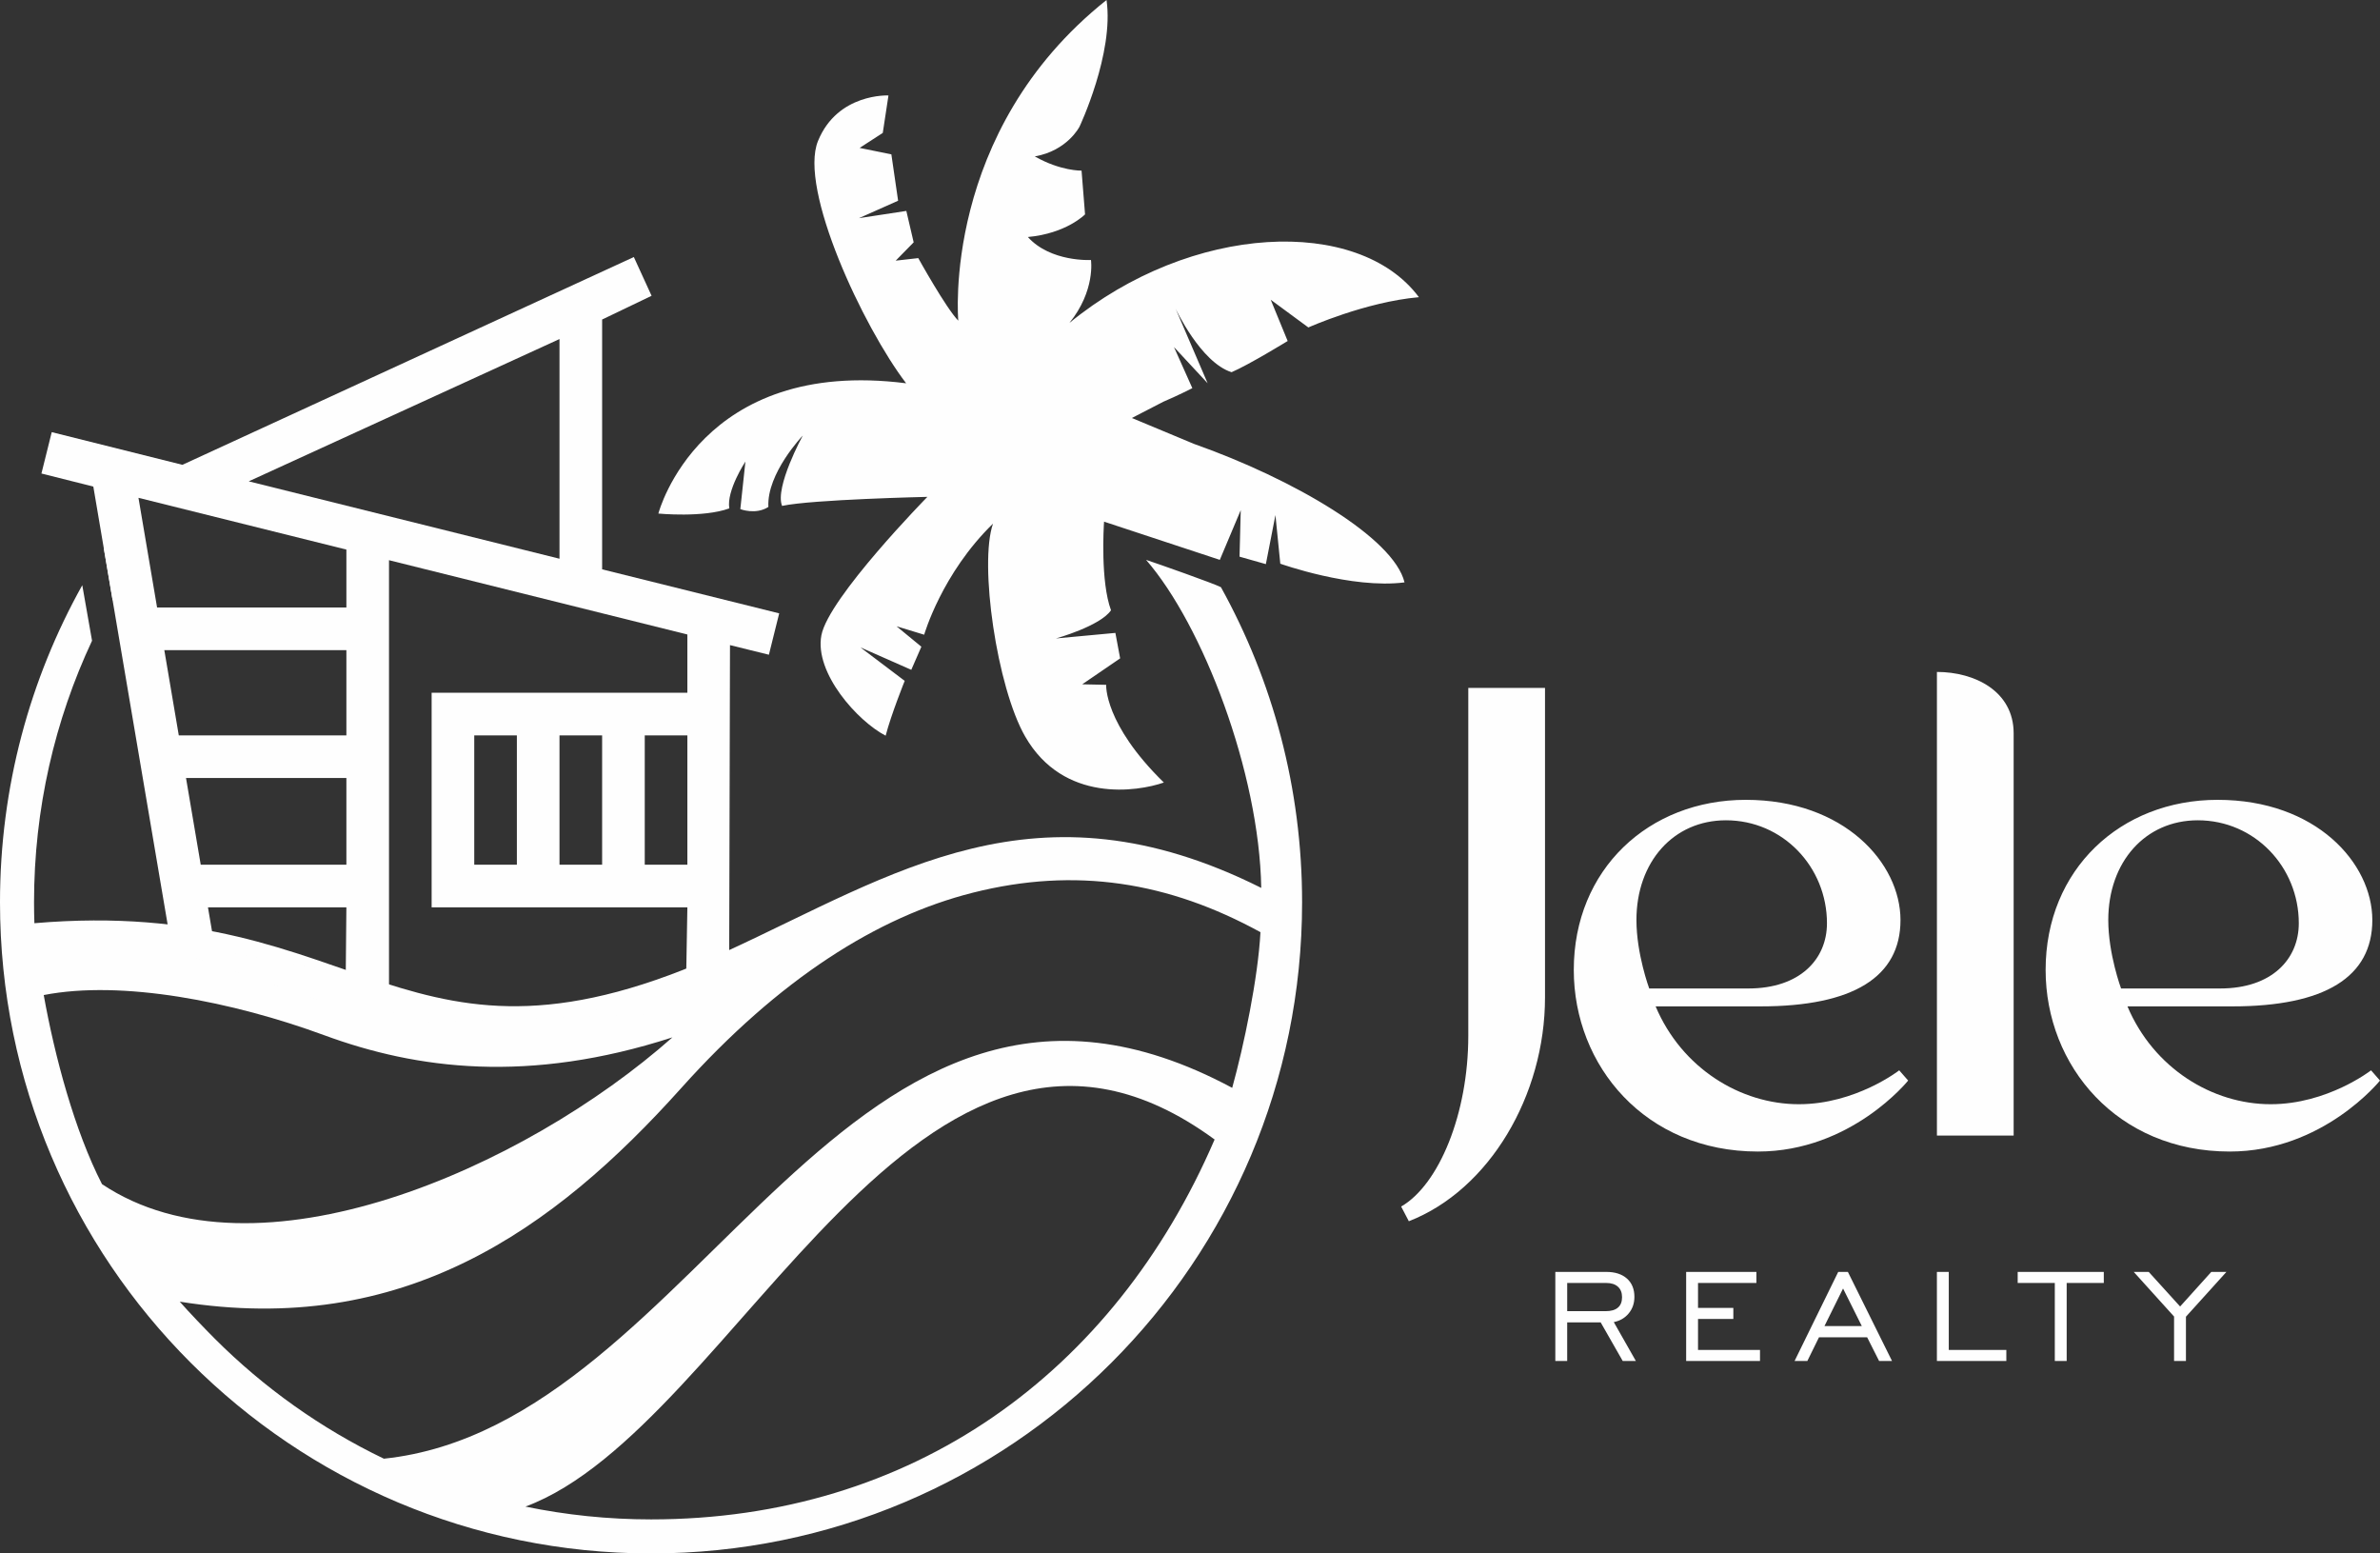 <?xml version="1.0" encoding="UTF-8"?> <svg xmlns="http://www.w3.org/2000/svg" xmlns:xlink="http://www.w3.org/1999/xlink" xmlns:xodm="http://www.corel.com/coreldraw/odm/2003" xml:space="preserve" width="186.259mm" height="121.55mm" version="1.1" style="shape-rendering:geometricPrecision; text-rendering:geometricPrecision; image-rendering:optimizeQuality; fill-rule:evenodd; clip-rule:evenodd" viewBox="0 0 48184.88 31444.73"><rect x="0" y="0" width="48184.88" height="31444.73" fill="#333333" stroke="none"/> <defs> <style type="text/css"> .fil0 {fill:#FEFEFE;fill-rule:nonzero} </style> </defs> <g id="Слой_x0020_1">  <g id="_1254512371856"> <g> <path class="fil0" d="M28522.83 24720.35c1630.91,-634.3 2757.08,-2550.02 2757.08,-4530.46l0 -6264.93 -1553.28 0 0 7041.57c0,1579.2 -595.42,3015.99 -1359.12,3456.11l155.32 297.71z"></path> <path id="_1" class="fil0" d="M35590.24 23309.44c1889.84,0 3041.85,-1436.81 3041.85,-1436.81l-181.17 -207.06c0,0 -880.25,686.04 -2032.26,686.04 -1177.88,0 -2368.75,-724.9 -2899.47,-1980.44l2122.83 0c1876.94,0 2834.74,-595.45 2834.74,-1747.46 0,-1152.01 -1139.08,-2433.5 -3132.45,-2433.5 -1967.51,0 -3481.98,1410.86 -3481.98,3443.12 0,1941.56 1449.72,3676.11 3727.9,3676.11zm-647.16 -6705.05c1152.01,0 2045.17,944.97 2045.17,2084.05 0,724.82 -543.63,1320.27 -1592.13,1320.27l-2006.36 0c0,0 -258.85,-698.95 -258.85,-1384.99 0,-1177.96 750.77,-2019.32 1812.18,-2019.32z"></path> <path id="_2" class="fil0" d="M40767.89 22985.83l0 -8141.84c0,-854.27 -789.57,-1242.61 -1553.28,-1242.61l0 9384.44 1553.28 0z"></path> <path id="_3" class="fil0" d="M45143.02 23309.44c1889.84,0 3041.85,-1436.81 3041.85,-1436.81l-181.17 -207.06c0,0 -880.25,686.04 -2032.26,686.04 -1177.88,0 -2368.75,-724.9 -2899.47,-1980.44l2122.83 0c1876.94,0 2834.74,-595.45 2834.74,-1747.46 0,-1152.01 -1139.08,-2433.5 -3132.45,-2433.5 -1967.51,0 -3481.98,1410.86 -3481.98,3443.12 0,1941.56 1449.72,3676.11 3727.9,3676.11zm-647.16 -6705.05c1152.01,0 2045.17,944.97 2045.17,2084.05 0,724.82 -543.63,1320.27 -1592.13,1320.27l-2006.36 0c0,0 -258.85,-698.95 -258.85,-1384.99 0,-1177.96 750.77,-2019.32 1812.18,-2019.32z"></path> <path class="fil0" d="M31729.01 26540.61l778.84 0c55.18,0 103.61,-6.11 145.13,-18.26 41.03,-11.98 75.51,-30.03 103.09,-53.94 27.89,-23.57 48.64,-52.83 62.5,-87.65 14.02,-35.21 20.98,-76.37 20.98,-123.37 0,-45.53 -7.04,-86.28 -21.03,-121.61 -13.87,-35 -34.72,-65.09 -62.5,-89.95 -27.73,-25.38 -61.29,-44.34 -100.58,-56.99 -39.53,-12.7 -85.14,-19.04 -136.59,-19.04l-789.83 0 0 570.82zm-240.33 999.27l0 -1793.82 1033.47 0c88.09,0 166.76,11.15 235.93,33.5 69.49,22.33 129.53,55.96 180.18,100.71 50.5,44.83 88.53,98.36 113.72,160.42 25.22,61.73 37.87,131.99 37.87,210.58 0,65.61 -9.86,126.53 -29.54,182.77 -19.66,56.32 -49.28,107.98 -88.58,154.91 -39.58,46.98 -85.5,85.06 -137.5,114.29 -48.56,27.24 -102.52,46.85 -161.95,58.62l447.32 787.27 -266.2 0 -446.44 -781.45 -677.97 0 0 781.45 -240.33 0 0 -9.26zm2648.74 0l0 -1793.82 1422.38 0 0 223.72 -1182.05 0 0 504.64 715.12 0 0 223.8 -715.12 0 0 627.03 1254.82 0 0 223.88 -1495.15 0 0 -9.26zm2800.26 -697.81l755.94 0 -379.56 -760.26 -376.38 760.26zm-598.81 693.78l877.19 -1789.7 195.86 0c296.49,601.55 595.01,1202.53 893.65,1803.08l-261.73 0 -242.25 -480.07 -974.65 0 -236.22 480.07 -258.41 0 6.55 -13.37zm2875.05 4.09l0 -1793.79 240.31 0 0 1579.2 1165.51 0 0 223.88 -1405.82 0 0 -9.29zm2387.06 0l0 -1570.07 -751.55 0 0 -223.72 1743.5 0 0 223.72 -751.49 0 0 1579.35 -240.46 0 0 -9.29zm2414.61 0l0 -890.49 -816.14 -903.3 303.53 0 634.95 700.06 631.15 -700.06 306.27 0 -819.38 906.61 0 896.47 -240.38 0 0 -9.29z"></path> </g> <g> <path class="fil0" d="M24718.93 11885.98c1046.82,1889.92 1642.99,4064.33 1642.99,6377.77 0,3639.84 -1475.33,6935.16 -3860.61,9320.36 -2385.28,2385.3 -5680.55,3860.61 -9320.36,3860.61 -3639.76,0 -6935.09,-1475.31 -9320.36,-3860.61 -2385.2,-2385.2 -3860.58,-5680.53 -3860.58,-9320.36 0,-2329.94 604.76,-4518.74 1665.76,-6418.08l197.72 1123.79c-753.3,1607.5 -1174.28,3401.73 -1174.28,5294.29 0,141.82 2.43,283.15 7.17,423.75 6748.64,-576.61 7425.14,3596.06 14018.46,566.5 3373.64,-1550.12 6258.87,-3563.47 10820.25,-1281.28 -40.95,-2341.01 -1183.34,-5319.1 -2331.99,-6640.09 223.93,73.37 1378.48,480.35 1515.84,553.36zm-22614.42 -769.52c66.51,-102.88 134.42,-204.76 203.75,-305.63l87 1147.15c-38.65,65.94 -76.65,132.32 -114.09,199.07l-176.67 -1040.59zm16240.94 -3357.83c-868.81,-1138.66 -2180.47,-3934.39 -1784.04,-4905.7 396.66,-971.49 1426.26,-920.84 1426.26,-920.84l-115.17 758.17 -468.5 303.69 642.43 130.1 136.59 939 -793.38 353.05 959.82 -146.63 148.57 635.88 -363.89 370.95 456.86 -51.82c0,0 562.54,1014.38 810.32,1266.54 0,0 -349.53,-3827.03 3001.55,-6491 154.62,1080.09 -547.51,2564.61 -547.51,2564.61 0,0 -245.14,486.46 -904.95,601.32 522.8,298.95 946.63,287.88 946.63,287.88l70.75 885.63c0,0 -375.24,386.16 -1157.91,458.23 462.4,512.09 1277.74,465.11 1277.74,465.11 0,0 94.84,618.34 -436.22,1273.99 2466.25,-2021.32 5850.31,-2166.57 7075.74,-521.23 -1087.65,96.93 -2238.16,612.75 -2238.16,612.75l-762.18 -561.17 342.98 835.62c0,0 -788,483.3 -1135.51,631.22 -626.9,-197.49 -1135.27,-1290.39 -1135.27,-1290.39l650.83 1514.4 -681.72 -732.94 371.93 832.03c0,0 -257.92,133.33 -591.7,277.01l-632.44 326.97 1256.96 524.17c2018.03,712.25 4046.41,1901.56 4262.86,2803.41 -1069.33,138.43 -2514.89,-378.19 -2514.89,-378.19l-98.43 -984.84 -193.84 993.4 -533 -151.11 24.42 -941.95 -423.72 1006.67 -2102.52 -693.7 -241.03 -79.55c-8.2,121.36 -73.5,1211.51 140.73,1794.1 -222.35,322.05 -1114.37,569.78 -1114.37,569.78l1202.9 -112.07 96.26 515.61 -767.95 524.95 485.24 10.35c0,0 -48.84,789.29 1167.69,1977.8 -533.44,186.42 -2030.16,418.42 -2806.65,-929.17 -574.34,-997.33 -937.14,-3501.79 -651.92,-4311.47 -1039.22,1010.4 -1393.76,2248.63 -1393.76,2248.63l-559.38 -170.43 502.47 413.32 -204.24 467.86 -1030.45 -455 897.48 678.49c0,0 -273.03,675.64 -385.95,1109.71 -568.21,-294.19 -1445.06,-1269.77 -1301.1,-2031.82 144.2,-761.97 2146.19,-2802.4 2146.19,-2802.4 0,0 -2333.49,52.23 -2942.15,182.69 -151.86,-377.75 419.01,-1423.15 419.01,-1423.15 0,0 -732.45,764.56 -695.9,1444.42 -258.21,165.83 -568.28,44.11 -568.28,44.11l103.25 -962.85c0,0 -387.3,587.61 -326.04,947.77 -526.89,193.33 -1436.14,104.95 -1436.14,104.95 9.11,-40.95 854.3,-3166.21 5015.78,-2636.94zm-17459.98 12383.12c221.26,1235.29 624.03,2746.68 1179.87,3827.34 3109.76,2080.32 8538.34,-305.47 11548.25,-2970.53 -2916.57,943.89 -5181.08,643.43 -7042.34,-41.29 -1861.34,-684.83 -4101.64,-1124.43 -5685.78,-815.52zm2753.69 6206.46c184.22,210.63 510.88,550.82 708.73,748.6 990.74,990.79 2147.12,1815.86 3424.16,2430.11 6471.32,-677.12 9343,-11704.27 17174.89,-7506.81 238.39,-858.39 523.17,-2228.79 572.24,-3151 -1857.3,-1017.31 -3739.98,-1325.44 -5825.81,-798.6 -1922.18,485.6 -3912.69,1736.82 -5902.62,3955.58 -2586.52,2883.74 -5635.33,5043.35 -10151.59,4322.13zm6998.65 4148.18c821.19,169.84 1671.68,259.22 2543.06,259.22 5276.65,0 9369,-2952.35 11409.95,-7689.94 -5982.43,-4381.55 -9658.25,5841.62 -13953.01,7430.73z"></path> <path class="fil0" d="M14760.15 20474.1l-6915.48 245.5 -4363.13 -1490.47c-57.53,-339.26 -1539.7,-9071.16 -1592.06,-9379.94l-1050.5 -264.44 208.49 -837.41c679.06,169.03 1977.93,495.36 2645.43,661.47 349.73,-160.01 9139.69,-4206.02 9139.69,-4206.02l359.2 784.61 -1001.27 480.48 0 5056.57 3584.91 891.09 -208.49 837.33 -787.61 -194.54 -19.2 7415.77zm-11140.46 -5588.43l0 0 3393.12 0 0 -1725.91 -3686.14 0 293.03 1725.91zm444.21 2617.64l0 0 2948.9 0 0 -1754.73 -3246.77 0 297.87 1754.73zm2936.2 2202.87l0 0 12.7 -1339.95 -2802.4 0 146.48 862.91 2643.23 477.04zm-3819.86 -7409.41l0 0 3832.57 0 0 -1172.06 -4209.39 -1047.96 376.82 2220.02zm8147.3 -5433.83l0 0 -6291.73 2880.3 6291.73 1566.42 0 -4446.72zm0 8022.73l0 0 0 2617.64 862.99 0 0 -2617.64 -862.99 0zm-1725.91 0l0 0 0 2617.64 862.91 0 0 -2617.64 -862.91 0zm3451.81 2617.64l0 0 862.99 0 0 -2617.64 -862.99 0 0 2617.64zm862.99 862.91l0 0 -5177.72 0 0 -4343.55 5177.72 0 0 -1179.17c-586.75,-146.11 -5411.51,-1347.28 -6040.71,-1503.89l0 9159.64 6005.07 -85.63 35.65 -2047.39z"></path> </g> </g> </g> </svg> 